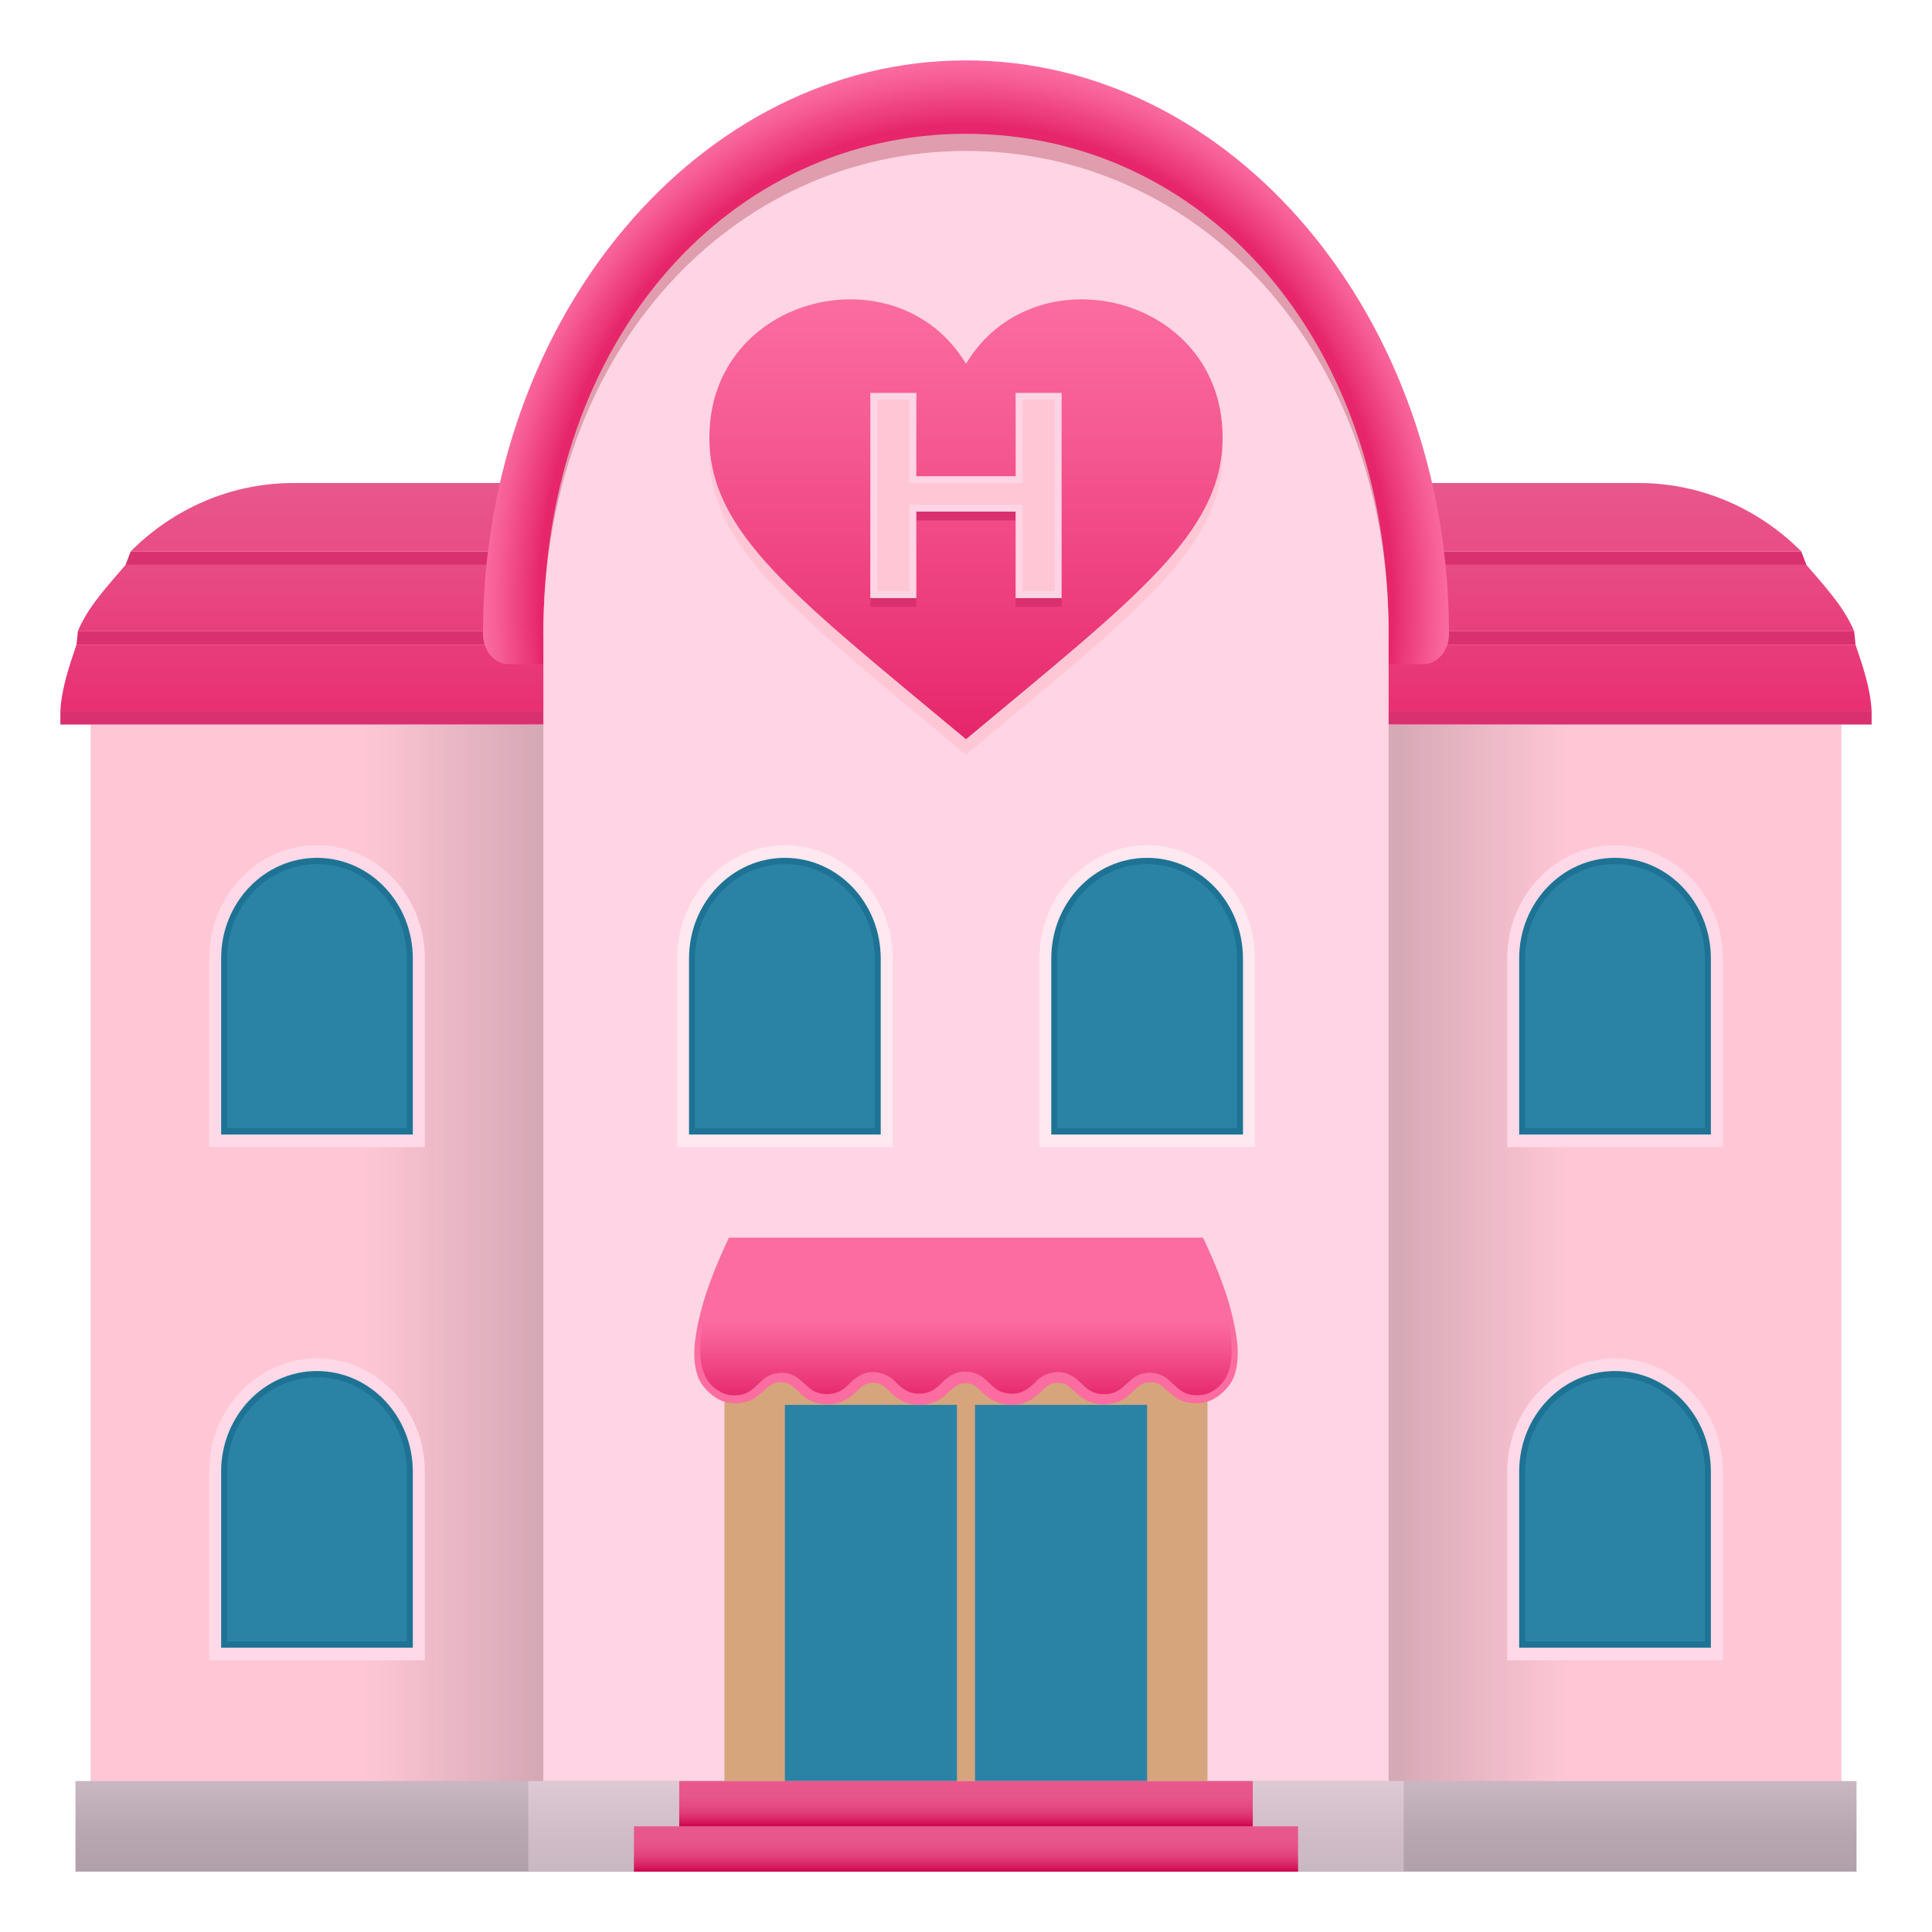 <svg xmlns="http://www.w3.org/2000/svg" xml:space="preserve" style="enable-background:new 0 0 64 64" viewBox="0 0 64 64"><path d="M3 24h58v36H3z" style="fill:#ffc7d6"/><linearGradient id="a" x1="46" x2="61" y1="42" y2="42" gradientUnits="userSpaceOnUse"><stop offset="0" style="stop-color:#2b2c2e;stop-opacity:.2"/><stop offset=".057" style="stop-color:#2b2c2e;stop-opacity:.172"/><stop offset=".4" style="stop-color:#2b2c2e;stop-opacity:0"/></linearGradient><path d="M46 24h15v36H46z" style="fill:url(#a)"/><linearGradient id="b" x1="-484.516" x2="-469.516" y1="42" y2="42" gradientTransform="matrix(-1 0 0 1 -466.516 0)" gradientUnits="userSpaceOnUse"><stop offset="0" style="stop-color:#2b2c2e;stop-opacity:.2"/><stop offset=".057" style="stop-color:#2b2c2e;stop-opacity:.172"/><stop offset=".4" style="stop-color:#2b2c2e;stop-opacity:0"/></linearGradient><path d="M3 24h15v36H3z" style="fill:url(#b)"/><linearGradient id="c" x1="32" x2="32" y1="15.876" y2="25.325" gradientUnits="userSpaceOnUse"><stop offset="0" style="stop-color:#e8588c"/><stop offset=".385" style="stop-color:#e84781"/><stop offset="1" style="stop-color:#e8256b"/></linearGradient><path d="M59.84 18.712H4.16c-.55.65-1.252 1.387-1.581 2.198H61.42c-.329-.81-1.03-1.549-1.58-2.198z" style="fill:url(#c)"/><linearGradient id="d" x1="32" x2="32" y1="15.876" y2="25.325" gradientUnits="userSpaceOnUse"><stop offset="0" style="stop-color:#e8588c"/><stop offset=".385" style="stop-color:#e84781"/><stop offset="1" style="stop-color:#e8256b"/></linearGradient><path d="M61.467 21.356H2.534c-.235.694-.493 1.431-.534 2.198h60c-.041-.767-.299-1.504-.533-2.198z" style="fill:url(#d)"/><linearGradient id="e" x1="32" x2="32" y1="15.876" y2="25.325" gradientUnits="userSpaceOnUse"><stop offset="0" style="stop-color:#e8588c"/><stop offset=".385" style="stop-color:#e84781"/><stop offset="1" style="stop-color:#e8256b"/></linearGradient><path d="M54.274 16H9.726c-2.1 0-4.001.866-5.397 2.266H59.67C58.275 16.866 56.374 16 54.274 16z" style="fill:url(#e)"/><path d="M59.67 18.266H4.33l-.17.446h55.68zm1.751 2.644H2.58l-.046.446h58.934zM2 23.554h60V24H2z" style="fill:#d93070"/><radialGradient id="f" cx="32" cy="20" r="16.009" gradientTransform="matrix(1 0 0 1.123 0 -2.457)" gradientUnits="userSpaceOnUse"><stop offset=".882" style="stop-color:#e6256a"/><stop offset=".898" style="stop-color:#e93173"/><stop offset=".966" style="stop-color:#f65b93"/><stop offset="1" style="stop-color:#fb6ca0"/></radialGradient><path d="M32 2c-8.836 0-16 8.507-16 19 0 .552.377 1 .842 1h30.316c.465 0 .842-.448.842-1 0-10.493-7.163-19-16-19z" style="fill:url(#f)"/><path d="M32 4.432c-7.732 0-14 6.627-14 16.568h28c0-9.941-6.268-16.568-14-16.568z" style="fill:#e09dae"/><path d="M32 5c-7.732 0-14 6.611-14 16v39h28V21c0-9.389-6.268-16-14-16z" style="fill:#ffd4e4"/><linearGradient id="g" x1="32" x2="32" y1="62" y2="59" gradientUnits="userSpaceOnUse"><stop offset="0" style="stop-color:#b0a0a9"/><stop offset=".443" style="stop-color:#b8a7b1"/><stop offset="1" style="stop-color:#c9b7c1"/></linearGradient><path d="M2.5 59h59v3h-59z" style="fill:url(#g)"/><linearGradient id="h" x1="32" x2="32" y1="62" y2="59" gradientUnits="userSpaceOnUse"><stop offset="0" style="stop-color:#c9b7c1"/><stop offset=".501" style="stop-color:#d1bec9"/><stop offset="1" style="stop-color:#decad5"/></linearGradient><path d="M17.5 59h29v3h-29z" style="fill:url(#h)"/><path d="M32 12.565c-2.255-3.771-8.5-2.3-8.5 2.437 0 3.18 2.877 5.306 8.5 9.997 5.618-4.691 8.5-6.817 8.5-9.997 0-4.737-6.245-6.208-8.5-2.438z" style="fill:#ffc7d6"/><linearGradient id="i" x1="32" x2="32" y1="24.487" y2="9.916" gradientUnits="userSpaceOnUse"><stop offset="0" style="stop-color:#e6256a"/><stop offset=".139" style="stop-color:#e93173"/><stop offset=".709" style="stop-color:#f65b93"/><stop offset="1" style="stop-color:#fb6ca0"/></linearGradient><path d="M32 12.053c-2.255-3.77-8.5-2.3-8.5 2.438 0 3.18 2.877 5.305 8.5 9.996 5.618-4.69 8.5-6.817 8.5-9.996 0-4.737-6.245-6.209-8.5-2.438z" style="fill:url(#i)"/><path d="M23.999 45.154h16V59h-16z" style="fill:#d6a57c"/><path d="M26 46.538h5.7v12.461H26zm6.299 0h5.7v12.461h-5.7z" style="fill:#2a83a5"/><linearGradient id="j" x1="32" x2="32" y1="46.353" y2="41" gradientUnits="userSpaceOnUse"><stop offset="0" style="stop-color:#e6256a"/><stop offset=".068" style="stop-color:#e93173"/><stop offset=".348" style="stop-color:#f65b93"/><stop offset=".491" style="stop-color:#fb6ca0"/></linearGradient><path d="M39.853 41H24.147s-1.81 3.862-.673 4.946c.202.19.428.407.874.407.448 0 .677-.216.877-.407.187-.176.335-.316.65-.316.316 0 .463.14.65.316.201.19.428.407.875.407.448 0 .675-.216.876-.407.187-.176.333-.316.648-.316.318 0 .466.14.654.316.2.19.43.407.877.407.448 0 .675-.216.876-.407.188-.176.334-.316.65-.316.317 0 .466.14.652.316.202.19.43.407.878.407s.677-.216.879-.407c.186-.176.334-.316.651-.316.318 0 .466.14.653.316.202.19.43.407.877.407s.676-.216.878-.407c.187-.176.335-.316.652-.316.319 0 .476.147.655.319.203.188.431.404.881.404s.679-.216.882-.407c1.152-1.08-.666-4.946-.666-4.946z" style="fill:url(#j)"/><path d="M24.147 41c-.464 1.137-.872 2.33-.945 3.543-.032.601.077 1.23.613 1.532.23.156.526.177.795.112.268-.068.438-.288.702-.515a.943.943 0 0 1 1.06-.063c.307.217.46.452.716.525a.965.965 0 0 0 .763-.065c.234-.113.379-.424.78-.57.358-.133.815.028 1.032.278.227.227.424.368.693.384a.89.89 0 0 0 .72-.238c.18-.173.504-.525.932-.484a.957.957 0 0 1 .541.18c.146.11.252.231.357.32.209.186.443.248.735.222.247-.024.456-.176.682-.401.225-.259.696-.391 1.044-.25.388.158.531.46.768.566.205.126.55.137.765.053.257-.08.404-.318.72-.532a.946.946 0 0 1 1.06.085c.26.226.434.44.703.505.27.062.573.04.796-.115.545-.312.647-.922.617-1.53-.07-1.212-.479-2.405-.943-3.542.523 1.117.995 2.28 1.136 3.532.022.315.018.635-.074.954-.088.332-.33.6-.597.786-.293.208-.669.252-1.003.179-.36-.079-.613-.367-.821-.536a.633.633 0 0 0-.7-.044c-.203.128-.42.444-.772.57-.37.124-.71.107-1.055-.066-.326-.173-.508-.476-.72-.537a.625.625 0 0 0-.673.183c-.206.21-.514.477-.91.508-.329.045-.75-.064-1.005-.304-.272-.24-.404-.414-.674-.402-.243-.02-.397.143-.657.384-.244.238-.67.37-1.007.322-.372-.016-.709-.277-.91-.49a.629.629 0 0 0-.673-.206c-.213.05-.394.349-.712.53a1.294 1.294 0 0 1-1.051.085c-.359-.118-.58-.431-.78-.57a.627.627 0 0 0-.7.028c-.209.163-.454.46-.814.539-.336.079-.717.038-1.004-.17-.27-.188-.51-.46-.594-.789-.092-.319-.094-.64-.07-.954.141-1.252.611-2.415 1.134-3.532z" style="fill:#fb6ca0"/><linearGradient id="k" x1="32" x2="32" y1="62" y2="60.5" gradientUnits="userSpaceOnUse"><stop offset="0" style="stop-color:#cf004b"/><stop offset=".069" style="stop-color:#d41258"/><stop offset=".19" style="stop-color:#db2b6b"/><stop offset=".325" style="stop-color:#e13f7a"/><stop offset=".48" style="stop-color:#e54d84"/><stop offset=".67" style="stop-color:#e7568a"/><stop offset="1" style="stop-color:#e8588c"/></linearGradient><path d="M21 60.5h22V62H21z" style="fill:url(#k)"/><linearGradient id="l" x1="32" x2="32" y1="60.5" y2="59" gradientUnits="userSpaceOnUse"><stop offset="0" style="stop-color:#cf004b"/><stop offset=".069" style="stop-color:#d41258"/><stop offset=".19" style="stop-color:#db2b6b"/><stop offset=".325" style="stop-color:#e13f7a"/><stop offset=".48" style="stop-color:#e54d84"/><stop offset=".67" style="stop-color:#e7568a"/><stop offset="1" style="stop-color:#e8588c"/></linearGradient><path d="M22.5 59h19v1.5h-19z" style="fill:url(#l)"/><path d="M14.071 38H6.93v-6.25c0-2.071 1.598-3.75 3.571-3.75 1.972 0 3.571 1.679 3.571 3.75V38z" style="fill:#ffd9e7"/><path d="M13.675 37.583h-6.35V31.75c0-1.841 1.422-3.333 3.175-3.333s3.175 1.492 3.175 3.333v5.833z" style="fill:#1e7394"/><path d="M13.476 37.375H7.524V31.75c0-1.726 1.332-3.125 2.976-3.125s2.976 1.4 2.976 3.125v5.625z" style="fill:#2a83a5"/><path d="M14.071 55H6.93v-6.25c0-2.071 1.598-3.75 3.571-3.75 1.972 0 3.571 1.679 3.571 3.75V55z" style="fill:#ffd9e7"/><path d="M13.675 54.583h-6.35V48.75c0-1.841 1.422-3.333 3.175-3.333s3.175 1.492 3.175 3.333v5.833z" style="fill:#1e7394"/><path d="M13.476 54.375H7.524V48.75c0-1.726 1.332-3.125 2.976-3.125s2.976 1.4 2.976 3.125v5.625z" style="fill:#2a83a5"/><path d="M57.071 38H49.93v-6.25c0-2.071 1.598-3.75 3.571-3.75 1.972 0 3.571 1.679 3.571 3.75V38z" style="fill:#ffd9e7"/><path d="M56.675 37.583h-6.35V31.75c0-1.841 1.422-3.333 3.175-3.333s3.175 1.492 3.175 3.333v5.833z" style="fill:#1e7394"/><path d="M56.476 37.375h-5.952V31.75c0-1.726 1.332-3.125 2.976-3.125s2.976 1.4 2.976 3.125v5.625z" style="fill:#2a83a5"/><path d="M41.571 38H34.43v-6.25c0-2.071 1.598-3.75 3.571-3.75 1.972 0 3.571 1.679 3.571 3.75V38z" style="fill:#ffe8f0"/><path d="M41.175 37.583h-6.35V31.75c0-1.841 1.422-3.333 3.175-3.333s3.175 1.492 3.175 3.333v5.833z" style="fill:#1e7394"/><path d="M40.976 37.375h-5.952V31.75c0-1.726 1.332-3.125 2.976-3.125s2.976 1.4 2.976 3.125v5.625z" style="fill:#2a83a5"/><path d="M29.571 38H22.43v-6.25c0-2.071 1.598-3.75 3.571-3.75 1.972 0 3.571 1.679 3.571 3.75V38z" style="fill:#ffe8f0"/><path d="M29.175 37.583h-6.35V31.75c0-1.841 1.422-3.333 3.175-3.333s3.175 1.492 3.175 3.333v5.833z" style="fill:#1e7394"/><path d="M28.976 37.375h-5.952V31.75c0-1.726 1.332-3.125 2.976-3.125s2.976 1.4 2.976 3.125v5.625z" style="fill:#2a83a5"/><path d="M57.071 55H49.93v-6.25c0-2.071 1.598-3.75 3.571-3.75 1.972 0 3.571 1.679 3.571 3.75V55z" style="fill:#ffd9e7"/><path d="M56.675 54.583h-6.35V48.75c0-1.841 1.422-3.333 3.175-3.333s3.175 1.492 3.175 3.333v5.833z" style="fill:#1e7394"/><path d="M56.476 54.375h-5.952V48.75c0-1.726 1.332-3.125 2.976-3.125s2.976 1.4 2.976 3.125v5.625z" style="fill:#2a83a5"/><path d="M33.644 16.063h-3.288v-2.758H28.83V20.1h1.525v-2.863h3.288V20.1h1.525v-6.796h-1.525z" style="fill:#d93070"/><path d="M33.644 15.774h-3.288v-2.759H28.83v6.797h1.525v-2.864h3.288v2.864h1.525v-6.797h-1.525z" style="fill:#ffd4e4"/><path d="M33.87 19.585v-2.863h-3.74v2.863h-1.072v-6.343h1.071V16h3.742v-2.76h1.07v6.344z" style="fill:#ffc7d6"/></svg>